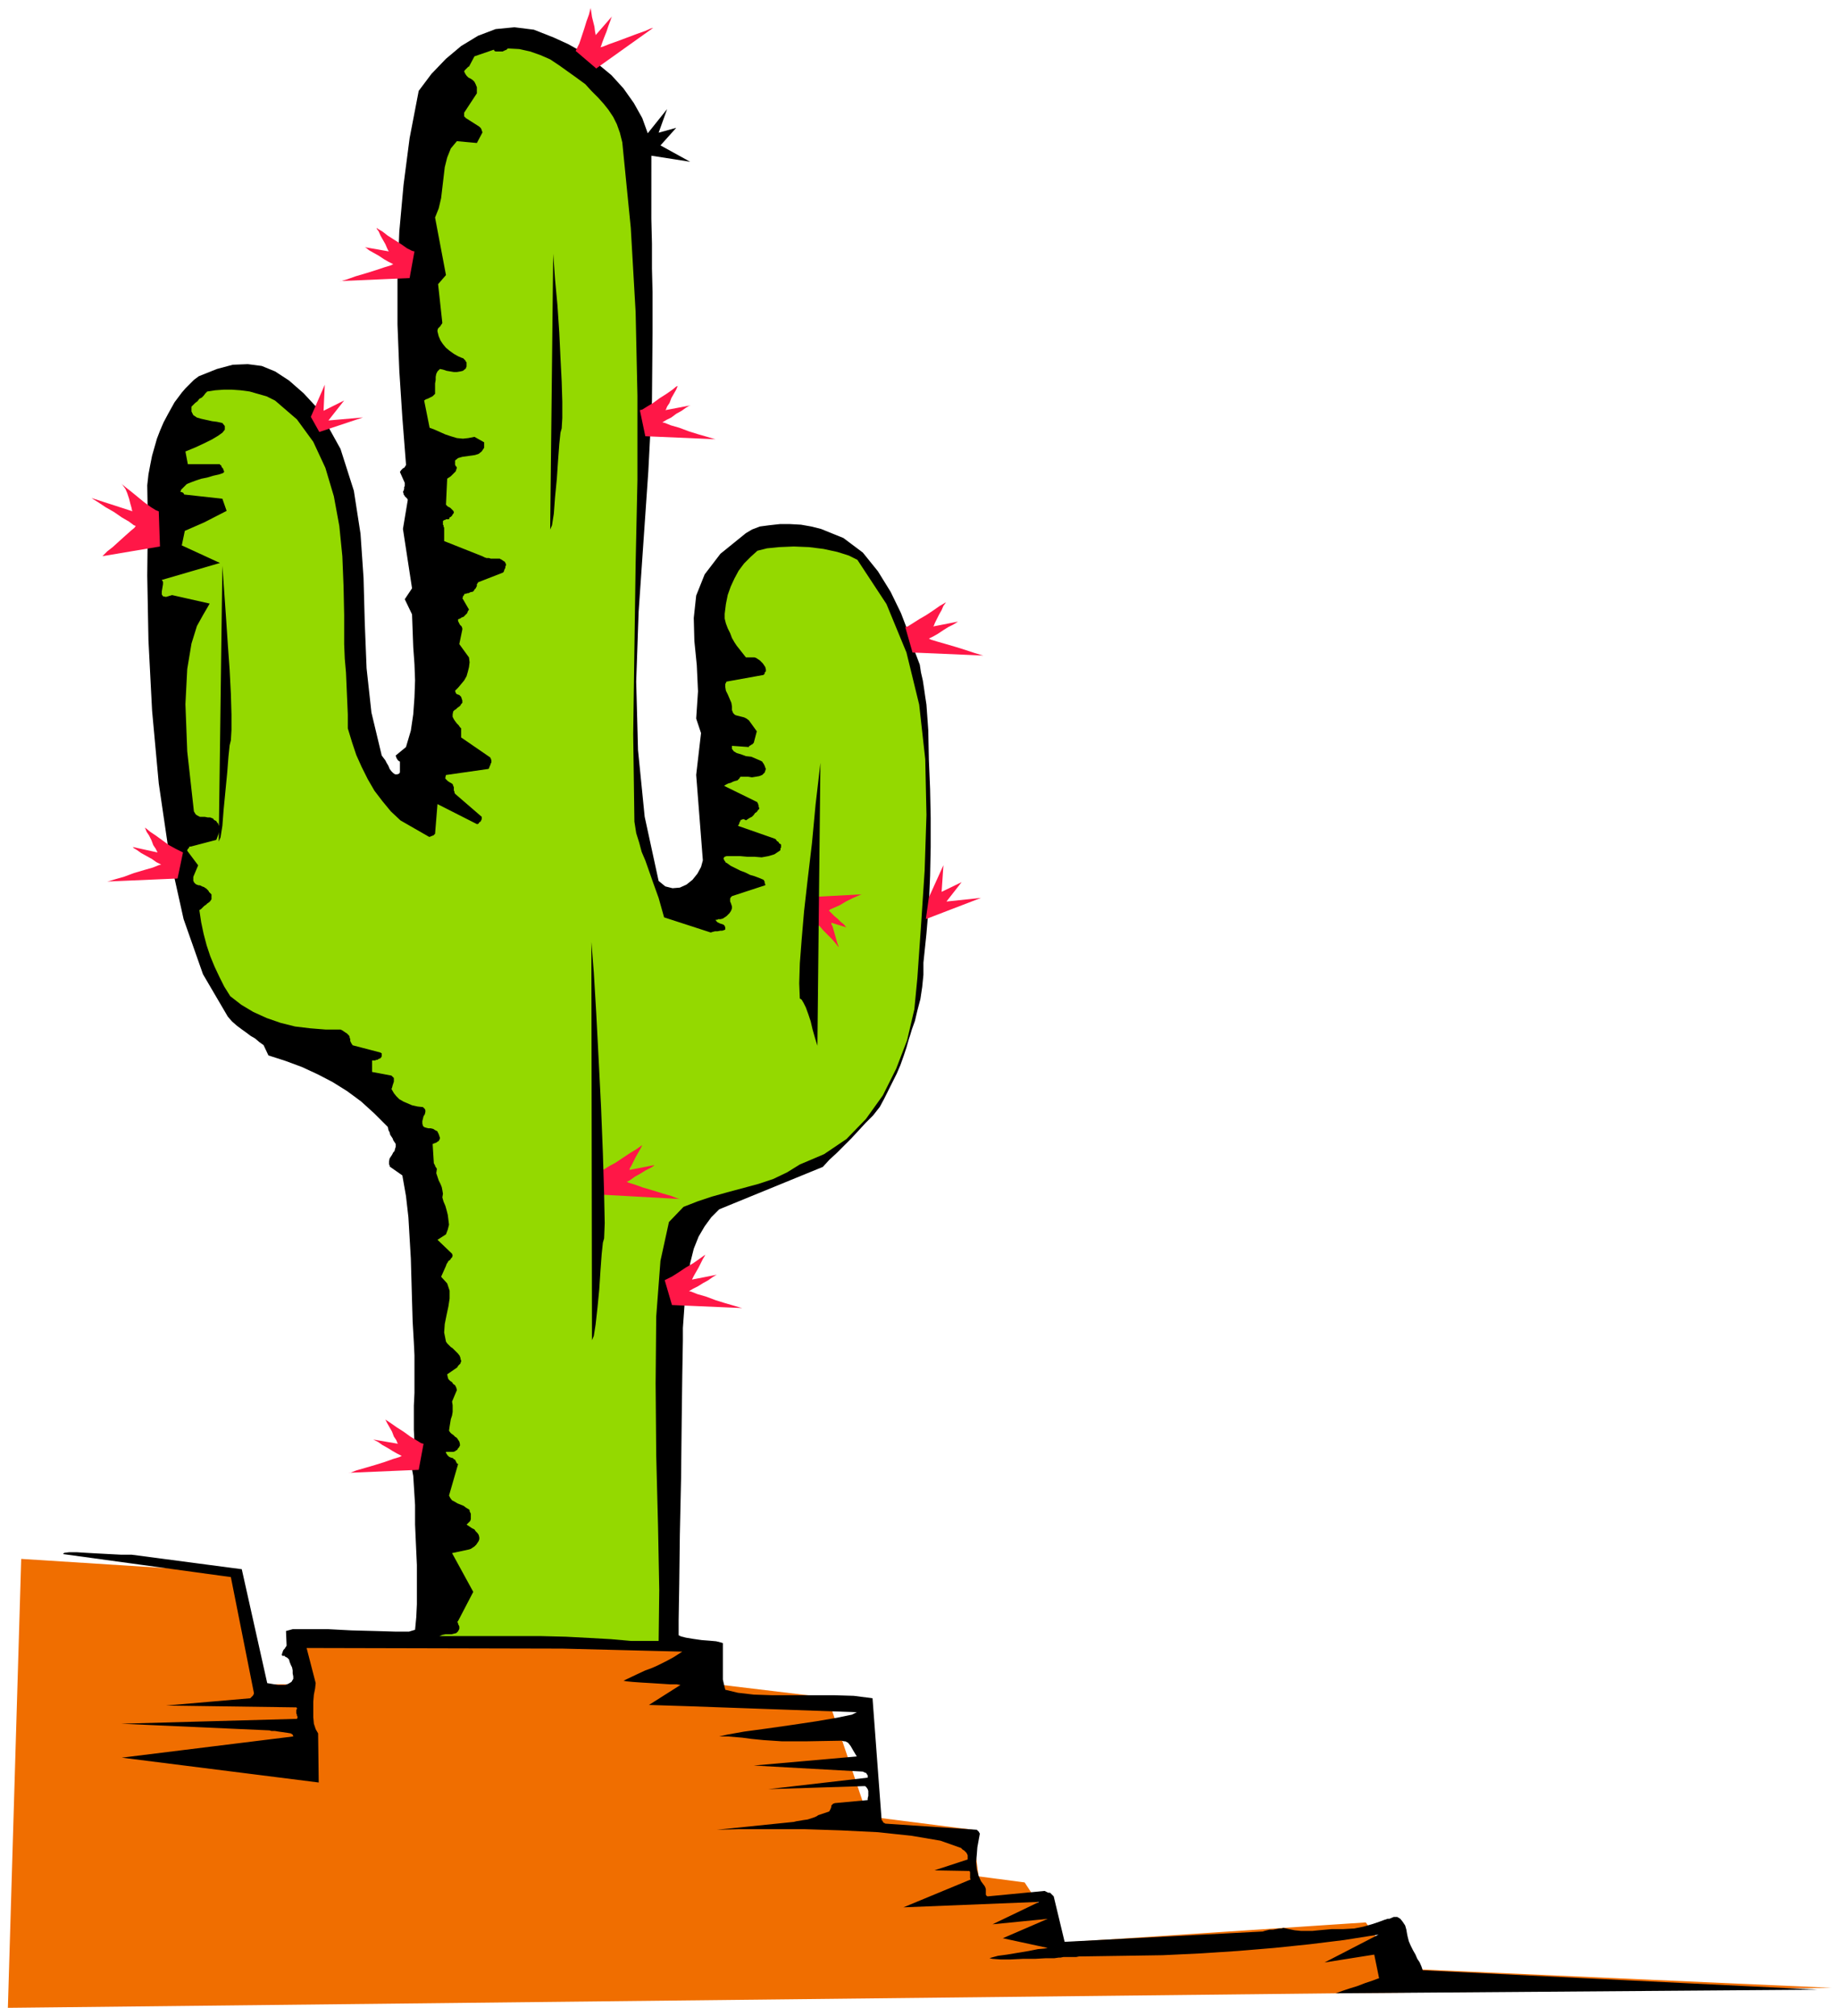 <svg xmlns="http://www.w3.org/2000/svg" fill-rule="evenodd" height="537.822" preserveAspectRatio="none" stroke-linecap="round" viewBox="0 0 3035 3328" width="490.455"><style>.pen1{stroke:none}.brush2{fill:#000}</style><path class="pen1" style="fill:#f06e00" d="m35 2573 346 22 54 185h54l11-76h314l358 22 11 54 183 22 66 196 173 22 10 77 76 10 65 99 498-33 54 76 715 32-3010 33 22-741z"/><path class="pen1 brush2" d="m2204 3290 796-6-652-32-2-6-3-7-4-6-3-7-4-7-4-8-3-7-2-8-1-5-1-6-2-7-4-6-4-5-5-3h-6l-7 3h-3l-6 2-8 3-12 4-14 4-15 3-18 1h-19l-11 1-11 1-10 1h-19l-10-1-10-2-9-2-3 1h-4l-5 1-5 1h-6l-4 1-4 1-3 1-327 17-18-75-2-2-1-1-2-2-1-1h-3l-2-1-2-1-2-1-94 9-2-1-1-2v-9l-1-3-1-2-6-8-4-9-3-11-1-12 1-11 1-13 2-11 2-11v-1l-1-1v-1l-1-1-1-1-1-1-1-1h-1l-149-10h-1l-1-1h-1l-1-1-1-1v-1l-1-1-1-1-15-201-31-4-33-1h-102l-30-1-26-3-21-5-2-8-2-9v-60l-3-1-8-2-11-1-13-1-14-2-12-2-8-2-4-2v-25l1-59 1-82 2-92 1-92 1-79 1-57v-21l3-42 4-36 5-29 6-24 8-20 10-17 11-15 13-13 171-70 11-12 12-11 12-12 12-12 12-13 12-13 12-12 11-14 7-13 7-14 7-14 7-14 6-14 5-14 5-15 4-14 2-6 3-10 5-14 4-17 5-19 3-20 2-20v-20l5-48 4-48 2-47 1-48v-48l-1-48-2-48-1-49-1-14-1-14-1-14-2-13-2-14-2-13-3-13-2-13-8-21-10-30-13-34-17-35-21-34-25-31-32-24-37-15-16-4-17-3-18-1h-17l-18 2-15 2-13 5-10 6-42 34-26 34-14 35-4 37 1 38 4 40 2 43-3 45 8 24-8 69 11 141-3 11-6 11-8 10-10 8-11 5-12 1-12-3-11-9-23-106-11-110-3-113 4-115 8-116 8-116 6-116 1-113v-67l-1-39v-41l-1-41V257l64 10-49-27 26-29-29 8 14-39-32 40-9-25-14-25-17-24-20-22-23-19-23-18-25-14-24-11-33-13-32-4-31 3-29 11-28 17-25 21-24 25-21 28-15 78-10 77-7 77-3 77v77l3 76 5 77 6 77v2l-1 1-1 2-1 1-2 1-1 1-2 2-2 3 8 18v5l-1 2v3l-1 3-1 2 1 2v2l1 1 1 2 1 1 2 2 1 1 1 2-8 48 15 98-12 18 12 25 1 27 1 27 2 28 1 27-1 28-2 28-4 27-8 27-17 14v1l1 1v2l1 1 1 2 1 1 1 1 2 1v18l-1 1v1h-1l-2 1h-4l-3-2-3-3-3-4-2-5-3-5-2-4-3-4-3-4-17-71-8-73-3-75-2-74-5-73-11-71-22-69-36-65-25-27-24-21-23-15-22-9-23-3-25 1-26 7-30 12-8 6-7 7-7 7-6 7-6 8-6 8-5 9-5 9-8 15-6 14-5 13-4 14-4 14-3 15-3 16-2 18 1 58-1 91 2 107 6 116 11 120 17 116 24 108 32 91 41 70 7 8 8 7 8 6 7 5 8 6 7 4 7 6 7 5 8 17 28 9 27 10 26 12 25 13 24 15 23 17 22 20 22 22 1 5 2 4 1 4 2 3 2 3 1 3 2 3 2 3v5l-1 3-1 4-2 2-2 4-2 3-2 3-1 5v5l1 1v2l1 1 20 14 6 34 4 35 2 34 2 34 1 35 1 35 1 34 2 35 1 21v62l-1 21v40l1 21v2l-1 2-1 1-1 1-2 1-2 1-3 1-2 1 4 15 3 14 3 16 1 16 1 16 1 16v32l1 23 1 22 1 22v65l-1 21-2 21-10 3h-23l-34-1-38-1-38-2h-59l-11 3 1 24-1 2-1 1-1 2-2 2-1 2-1 3-1 3 1 2h4v1l2 1 2 1 3 3 1 4 2 5 2 4 1 5v5l1 5v4l-3 5-5 3-5 2h-12l-6-1-6-1-6-1-42-188-182-24h-18l-19-1-19-1-18-1-16-1h-13l-8 1-2 2 277 38 38 191v2l-1 1v1l-1 1-1 1-1 1-1 1-1 1-139 12 215 3 1 1v2l-1 1v6l1 2v2l1 1v2l-1 2h-1l-289 8 245 11 3 1h6l6 1 7 1 7 1 6 1 3 2 1 3-283 35 325 41-1-81-4-7-3-9-1-11v-25l1-12 2-10 1-9-15-58 422 1 198 5-14 9-11 6-8 4-8 4-9 4-11 4-15 7-21 10 5 1 10 1 14 1 17 1 16 1 15 1h11l6 1-52 33 63 2 280 10-8 4-24 5-35 6-40 6-42 6-37 5-28 5-13 3h14l12 1 12 1 15 2 20 2 30 2h42l57-1 4 1h2l2 1 2 1 2 2 3 4 4 7 6 10-170 15 180 10 2 1 2 1h1l1 1 1 2 1 1v4l-164 19 156-5h4l2 2 2 3 1 3v8l-1 4v3l-54 5-3 1-1 1-2 2v2l-1 3-1 2-1 2-1 1-18 6-1 1-4 2-6 2-6 2-7 1-6 1-6 1-4 1-127 13 37-1h107l61 2 61 3 56 6 47 8 34 12 3 3 2 1 2 2 2 2 1 2 1 2v7l-55 18 58 1 1 2v10l1 2-111 46 224-9-77 37 91-9-74 32 74 16-5 1-11 1-15 3-18 3-18 3-15 2-11 3-3 1 5 1 13 1h17l20-1h20l18-1h14l7-1h3l5-1h21l5-1h5l68-1 65-1 63-3 61-4 60-5 58-6 57-7 57-9-89 46 82-13 8 39-3 1-8 3-12 4-13 5-13 4-12 4-8 3-3 1z"/><path class="pen1" style="fill:#94d900" d="m1087 2708 1-84-2-105-3-117-1-119 1-110 7-92 14-64 24-25 23-9 24-8 25-7 26-7 26-7 24-8 23-11 21-13 40-17 37-25 32-33 28-39 22-44 18-47 12-51 5-52 6-86 6-91 3-92-2-92-10-90-21-86-33-80-48-73-14-7-19-6-23-5-24-3-25-1-24 1-20 2-16 4-11 10-11 11-9 12-7 13-6 13-5 14-3 15-2 16v8l2 8 3 8 4 8 3 8 4 7 4 6 4 5 11 14h14l3 1 3 2 3 2 2 2 3 3 2 3 2 3 1 4v3l-1 1-1 1v2l-1 1-1 1-61 11-2 4v5l1 6 3 6 3 7 3 7 1 6v6l2 5 3 3 3 1 4 1 4 1 4 1 4 2 4 3 13 18-5 19-1 1-1 1-1 1h-1l-1 1-2 1-1 1v1l-28-2v5l3 4 5 3 7 2 8 3 9 1 7 3 7 3 2 1 2 1 1 2 1 1 1 2 1 2 1 3 1 2-2 6-4 4-5 2-6 1-6 1-6-1h-13l-2 3-3 3-4 1-3 1-4 2-4 1-4 2-3 2 55 27v1l1 1v1l1 2v3l1 1v2l-2 2-2 3-3 2-2 3-3 3-4 2-3 2-3 2-1-1h-1l-1-1h-2l-2 1h-1l-1 1v1l-1 1v1l-1 1v2l-1 1-1 2 60 21 2 1 1 1 1 2 2 1 1 1 1 2 2 1 1 1v5l-1 1v3l-1 1-9 6-10 3-11 2-12-1h-12l-11-1h-23l-3 1-1 1-1 2 1 2 1 2 1 1 1 2h1l7 5 8 4 8 4 8 3 8 4 7 2 8 3 7 3 1 1v1l1 1v3l1 1v2l-55 18-2 2-1 2v5l1 2 1 3 1 3v3l-1 3-1 2-2 3-2 2-3 3-3 2-3 2-4 1h-4l-1 1h-3l1 2 2 2 2 1 2 1 3 1 3 1 2 2 1 3v3l-2 1-3 1h-3l-5 1h-4l-4 1-3 1-77-25-9-32-9-25-7-20-6-17-6-14-4-15-5-16-3-19-2-144 2-141 2-140 3-139V653l-3-138-8-139-14-141-4-16-5-14-6-12-8-12-8-10-9-10-11-11-10-11-15-11-14-10-14-10-15-10-16-7-17-6-18-4-19-1-1 1-1 1-2 1h-1l-1 1h-1l-1 1h-12l-2-1-1-2-32 11-9 17h-1l-1 1-1 1-1 1-1 1-1 1-1 1-1 2 2 4 2 3 3 3 4 2 3 2 3 3 2 4 2 5v10l-21 32v6l1 1 1 1 1 1 22 14 1 1 1 1 1 1v1l1 1v2l1 1v2l-9 17-33-3-10 12-6 15-4 16-2 17-2 17-2 17-4 17-6 15 18 95-13 15 7 64-1 2-1 1-1 2-1 1-2 2-1 1-1 3v2l2 8 3 7 4 6 5 6 6 5 7 5 7 4 7 3h1l1 1 1 1 1 1 1 1 1 2 1 1v7l-1 2v1l-5 4-4 1-6 1h-5l-6-1-6-1-6-2-5-1-4 4-2 4-1 5v5l-1 6v17l-2 2-2 2-2 1-2 1-2 1-2 1-3 1-3 2 9 45 8 3 9 4 9 4 9 3 10 3 10 1 9-1 10-2 16 9v9l-4 6-5 4-6 2-7 1-7 1-7 1-7 2-5 4v7l1 2 1 1 1 2-1 3-1 3-2 2-2 2-2 2-2 2-3 2-3 2-2 43 1 1 1 1 1 1 2 1 2 1 1 1 2 2 2 2 1 2v1l-1 2-1 1-1 2-2 2-2 1-1 3h-5l-1 1h-1l-2 1-1 1v6l1 1v2l1 2v22l63 25 4 2 3 1h4l3 1h15l1 1h1l1 1 2 1 1 1 2 1 1 2 1 2v2l-1 2v2l-1 2-1 2v1l-1 2-1 1-41 16-1 2-1 1v3l-1 2-1 2-1 1-1 1-1 2-1 1-2 1h-2l-2 1-2 1h-2l-2 1h-2l-1 1v1l-1 1-1 1v2l-1 1 11 19-2 3-1 3-2 2-2 2-2 2-3 1-3 2-3 1v3l1 2 1 2 1 2 1 1 2 2 1 3v2l-5 24 16 22 1 8-1 8-2 8-2 7-4 7-5 6-5 6-5 5 1 3 1 2 2 1 3 1 2 2 1 1 1 3 1 3v4l-2 2-1 2-2 2-3 2-2 2-3 2-2 2-1 5v4l2 4 2 3 3 4 3 3 2 3 2 2v15l48 33 1 2 1 3v3l-1 2-1 3-1 2-1 3-1 1-70 10-1 4v2l2 2 2 2 3 2 2 1 3 2 1 3 1 2v6l1 1v2l1 2 44 38v4l-1 2-1 2-2 1-1 2-2 1h-1l-65-33-4 49-1 1-1 1-1 1h-1l-2 1h-1l-1 1h-2l-47-27-16-15-14-17-13-17-11-19-10-20-9-20-7-21-7-23v-23l-1-23-1-23-1-23-2-23-1-24v-48l-1-47-2-50-5-50-9-49-14-47-20-43-27-37-36-31-14-7-14-4-14-4-15-2-14-1h-14l-14 1-13 2-3 3-3 4-3 3-4 2-3 4-4 3-3 3-3 3v8l3 6 6 4 7 2 9 2 9 2 8 1 9 2 4 5v6l-4 5-7 5-10 6-12 6-15 7-17 7 4 21h53v1l2 1 1 3 2 2 1 3 1 2-1 2-2 1-6 2-9 2-10 3-10 2-9 3-8 3-5 2-2 1-6 6-3 3-1 3v1h2l2 1 1 1 1 2 63 7 7 20-37 19-32 14-5 24 63 29-96 28 2 3v4l-1 6-1 6v5l2 3 5 1 10-3 62 14-4 7-7 12-10 18-9 29-7 42-3 58 3 78 11 99 3 5 3 2 4 2h8l5 1h4l5 2 1 2 2 1 2 1 1 2 2 2 1 3 2 2 1 3-7 19-42 11h-2l-1 1v1l-1 1-1 1-1 2v1l18 24-8 19v7l1 1v1l2 2 1 1 2 1 3 1h2l2 1 2 1 3 1 1 1 2 1 1 1 2 2 1 1 1 2 2 2 2 2v8l-2 3-2 2-3 2-2 2-3 2-2 2-3 3-3 2 3 20 4 19 5 19 6 18 7 17 8 17 8 16 10 16 18 14 20 12 22 10 23 8 24 6 25 3 25 2h25l2 1 2 1 1 1 2 1 1 1 2 1 2 2 2 2 1 2v2l1 1v4l1 2 1 2 2 3 46 12 1 1h1v5l-1 2-1 1-1 1h-1l-2 1-1 1h-2l-2 1h-5v19l32 6 2 2 2 2v6l-1 3-1 3-1 4-1 2 4 7 4 5 5 5 7 4 7 3 7 3 9 2 9 1 3 3 1 2v3l-1 4-2 3-1 4-1 4v4l1 4 2 2 3 1 4 1h4l4 1 3 2 4 2v1l1 1v1l1 1v1l1 2v1l1 2v2l-1 2-1 2-2 1-1 1-2 1-3 1-2 1 2 32 1 1v1l1 1v1l1 2 1 1 1 2-1 7 2 6 2 6 3 6 2 5 1 5 1 6-1 6 2 7 3 7 2 7 2 8 1 8 1 8-2 8-3 8-14 9 24 23 1 3-1 3-2 2-1 2-3 2-1 2-2 3-1 3-8 18 10 11 4 12v13l-2 13-3 14-3 15-1 14 3 15 2 3 3 3 3 3 3 2 3 3 3 3 3 3 3 4v1l1 2v2l1 2v2l-1 2v1l-1 1-1 1-1 1-1 1-1 2-1 1-16 11 1 5 1 3 3 3 3 2 2 3 3 2 2 4 1 4-8 19 1 6v11l-1 6-2 6-1 6-1 6-1 7 2 3 2 2 3 2 3 3 3 2 2 3 2 3 1 4v3l-1 1v1l-1 1-1 1-1 2-1 1-2 1-1 1-3 1h-12v2l1 1 1 2 1 1 1 1 1 1 2 1 3 1h1l1 1 1 1 2 1 1 2 1 2 1 2 2 1-15 52 2 4 3 4 4 2 5 3 5 2 5 2 4 3 5 3 1 1v2l1 2 1 2v9l-1 3-1 1-1 1-1 1-1 1-1 1-1 1 3 2 3 2 3 2 4 2 2 3 3 3 2 3 1 4v3l-1 3-2 3-2 3-3 3-3 2-3 2-3 1-28 6 35 64-25 48-1 1v1l1 2v1l1 2 1 2v4l-2 4-3 3-4 1-4 1h-10l-5 1-5 2h169l40 1 38 2 36 2 34 3h45z"/><path class="pen1" d="m1346 1523 4-43 74-4h-2l-7 3-9 4-10 5-10 6-9 4-7 3-2 2 1 1 3 3 5 5 6 5 5 5 5 4 3 4 2 1-26-8v2l2 4 2 7 2 7 2 7 2 7 2 5v1l-1-1-4-5-6-7-7-7-7-7-6-7-5-4-2-2zM527 713l-14-25 23-53-2 43 34-17-26 33 57-5-72 24zm1001 804 5-36 24-53-3 44 33-16-25 32 57-6-91 35zm-472-840 9 43 116 5-4-1-10-3-14-4-16-5-16-6-14-4-10-4-4-1 2-1 5-3 8-4 8-6 9-5 7-5 5-3 3-1-42 8 1-1 2-5 4-6 3-8 4-7 4-7 2-5 1-1-3 1-6 5-10 7-11 7-11 8-10 6-8 5-4 1zM950 84l34 29 94-67-4 1-9 4-14 5-16 6-16 6-14 5-10 4-4 1 1-2 2-6 3-8 4-10 3-9 3-8 2-6 1-2-27 31v-1l-1-5-1-8-2-8-2-8-1-7-1-6v-2l-1 3-2 8-4 11-4 13-4 12-4 12-4 8-2 4zm544 951 12 42 117 5-4-1-10-3-15-5-16-5-17-5-14-4-10-3-4-2 2-1 6-3 7-4 9-6 8-5 8-4 5-3 3-2-41 8 1-1 2-5 3-6 4-8 4-7 3-7 3-4 1-2-3 2-7 4-10 7-12 8-12 7-11 7-8 5-4 1zm-501 896 3 41 126 7-4-1-10-4-14-4-16-5-17-5-14-5-10-3-3-2h2l5-3 7-5 9-5 8-5 8-4 5-3 2-2-41 8v-2l3-5 3-6 4-8 4-7 4-7 2-4 1-2-3 2-7 5-10 6-12 8-12 8-11 6-8 5-4 1zm104 182 12 41 116 5-4-1-10-3-14-4-16-5-16-6-14-4-10-4-4-1 2-1 5-3 8-4 8-5 9-5 7-5 5-3 2-1-41 8 1-2 2-4 4-7 4-7 4-8 3-6 3-5 1-2-3 2-7 5-10 7-12 7-12 8-11 7-8 4-4 2zM262 844l2 58-95 16 2-2 6-6 9-7 11-10 10-9 9-8 6-5 2-3-3-1-8-6-12-7-13-9-14-8-12-8-8-5-3-2 68 22-1-1-1-5-2-7-2-8-3-9-3-7-5-7-4-4 2 2 7 6 9 7 11 9 11 9 11 8 8 5 5 2zm422-429-8 44-117 5h4l10-3 14-5 17-5 16-5 15-5 10-3 4-2-2-1-6-3-7-4-9-6-9-5-7-4-5-4-2-1 40 7-1-1-2-4-3-7-4-7-4-7-3-7-3-4v-2l2 2 7 4 9 7 11 7 11 7 10 7 8 4 4 1zm15 1968-8 43-117 5h4l10-4 14-4 17-5 16-5 14-5 10-3 4-2-2-1-6-3-7-4-8-5-9-5-7-5-6-3-2-1 41 7-1-1-2-5-4-6-3-8-4-7-4-7-2-4-1-2 3 2 6 4 10 7 11 7 11 8 10 6 8 5 4 1zm-397-976-9 43-116 5 4-1 10-3 14-4 16-6 17-5 14-4 10-4 4-1-2-1-6-3-7-5-9-5-9-5-7-5-5-3-2-2 41 9-1-2-2-4-4-6-3-8-4-8-4-6-2-5-1-2 3 2 6 5 9 6 11 8 11 8 11 6 8 4 4 2z" style="fill:#ff1747"/><path class="pen1 brush2" d="m1354 1259-8 69-6 64-7 59-6 53-4 47-3 39-1 33 1 25 3 2 3 5 4 8 4 11 4 12 3 13 4 14 4 13 5-467zM913 419l3 42 4 43 3 45 2 42 2 39 1 33v27l-1 17-2 7-2 19-2 27-2 30-3 31-2 27-3 19-3 7 5-455zM367 934l3 42 3 43 3 45 3 42 2 39 1 34v26l-1 17-2 8-2 19-2 26-3 31-3 31-2 26-3 19-3 7 6-455zm609 621 4 50 4 67 4 77 4 79 3 76 2 66 1 49-1 25-2 7-2 19-2 27-2 31-3 31-3 27-3 19-3 7-1-657z"/></svg>
